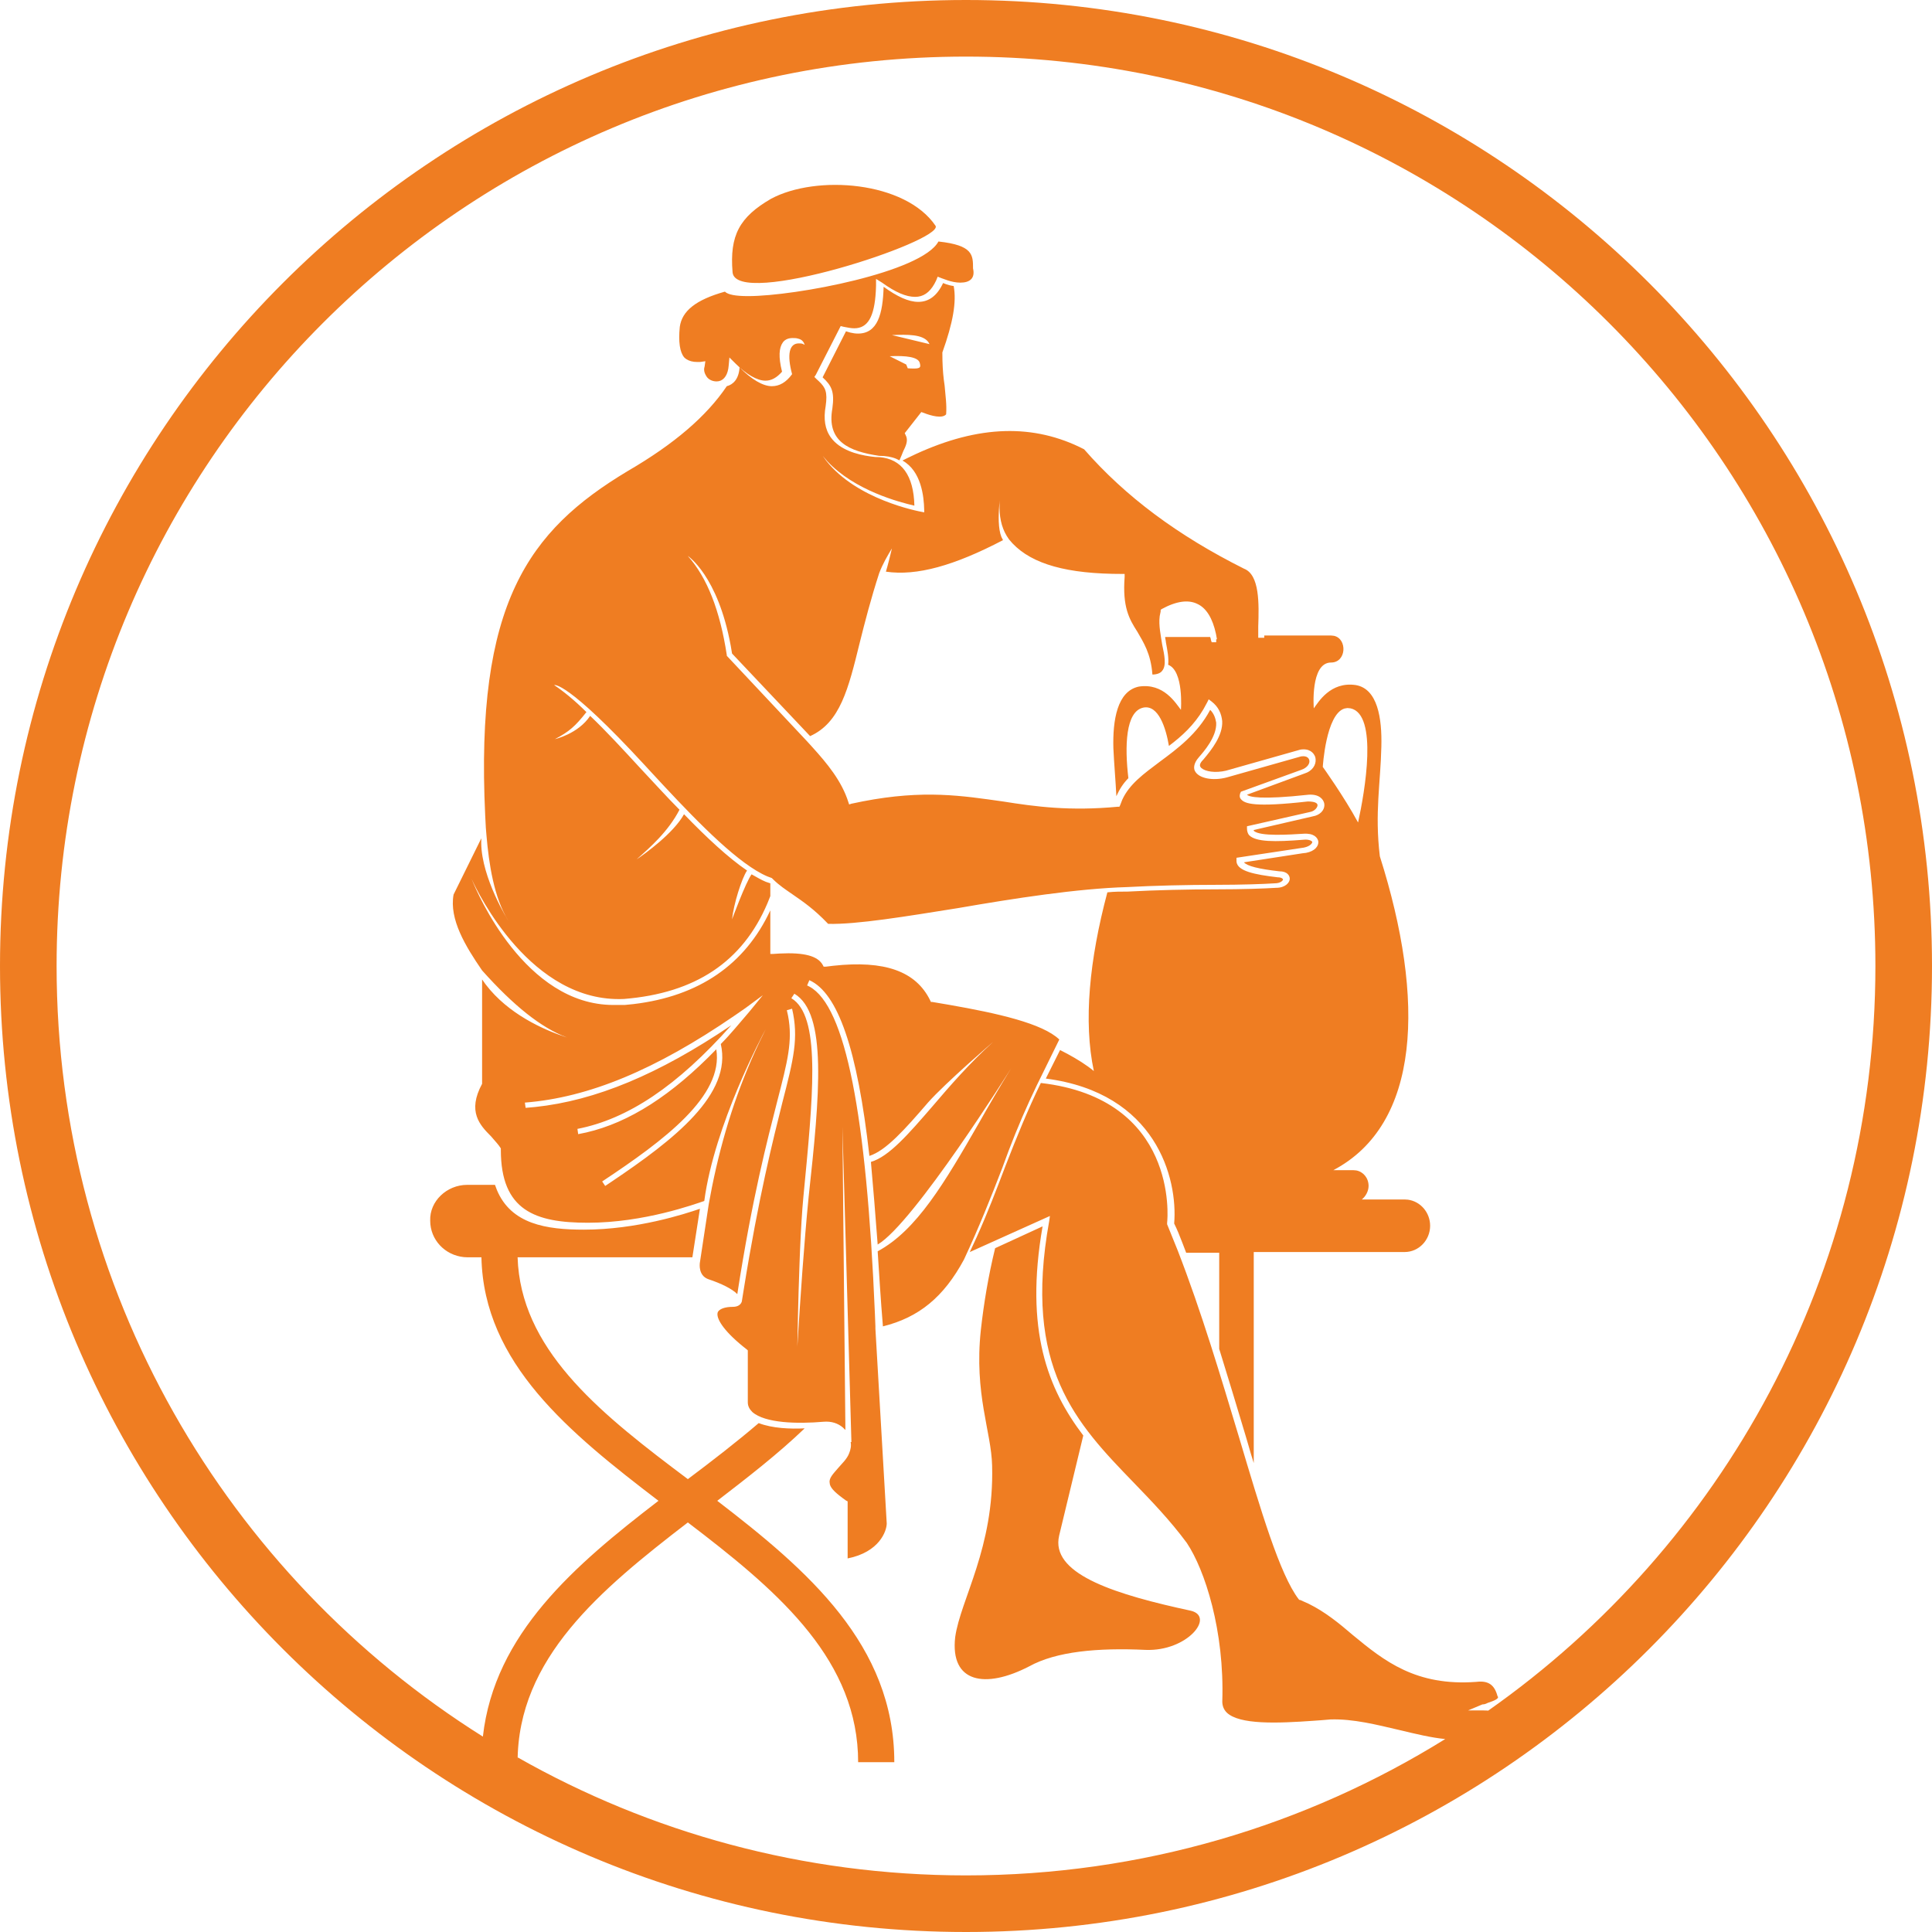 <svg xmlns="http://www.w3.org/2000/svg" version="1.1" xmlns:xlink="http://www.w3.org/1999/xlink" xmlns:svgjs="http://svgjs.com/svgjs" width="64px" height="64px"><svg width="64px" height="64px" viewBox="0 0 64 64" version="1.1" xmlns="http://www.w3.org/2000/svg" xmlns:xlink="http://www.w3.org/1999/xlink">
    <title>favicon_64_orange</title>
    <g id="SvgjsG1001" stroke="none" stroke-width="1" fill="none" fill-rule="evenodd">
        <path d="M32,0 C49.673,0 64,14.327 64,32 C64,49.673 49.673,64 32,64 C14.327,64 0,49.673 0,32 C0,14.327 14.327,0 32,0 Z M32,1.875 C15.362,1.875 1.875,15.362 1.875,32 C1.875,42.757 7.513,52.198 15.996,57.527 C16.378,54.121 19.042,51.844 21.813,49.716 C18.868,47.464 16.023,45.163 15.948,41.65 L15.948,41.65 L15.499,41.65 L15.37,41.644 C14.733,41.581 14.251,41.064 14.251,40.438 C14.226,39.794 14.8,39.25 15.474,39.25 L15.474,39.25 L16.397,39.25 L16.46,39.419 C16.933,40.554 18.103,40.734 19.342,40.734 C21.089,40.734 22.687,40.215 23.186,40.042 L23.186,40.042 L22.936,41.65 L17.146,41.65 L17.162,41.928 C17.408,44.87 20.003,46.911 22.786,48.998 C23.61,48.38 24.409,47.761 25.133,47.142 C25.582,47.316 26.181,47.34 26.655,47.316 C25.781,48.157 24.758,48.949 23.76,49.716 C26.755,52.016 29.625,54.491 29.625,58.375 L29.625,58.375 L28.427,58.375 L28.42,58.075 C28.267,54.802 25.621,52.594 22.786,50.433 C19.891,52.66 17.146,54.936 17.146,58.375 L17.149,58.216 C21.532,60.704 26.6,62.125 32,62.125 C37.826,62.125 43.265,60.471 47.875,57.608 C47.412,57.564 46.896,57.438 46.351,57.308 C45.6,57.133 44.823,56.934 44.072,56.959 L44.072,56.959 L43.772,56.984 L43.537,57.001 C42.288,57.091 41.065,57.133 40.641,56.735 C40.541,56.636 40.49,56.511 40.49,56.362 C40.566,54.022 39.914,52.005 39.313,51.109 C38.762,50.363 38.136,49.715 37.56,49.118 C35.657,47.151 33.878,45.309 34.755,40.455 L34.755,40.455 L34.78,40.281 L32.125,41.476 L32.353,40.984 C32.718,40.173 33.01,39.406 33.302,38.638 C33.678,37.667 34.054,36.746 34.479,35.875 C39.013,36.398 38.687,40.331 38.662,40.505 L38.662,40.505 L38.662,40.555 L39.01,41.416 C39.801,43.45 40.45,45.639 41.041,47.599 C41.768,50.039 42.394,52.155 43.02,52.976 L43.02,52.976 L43.045,53.001 L43.07,53.001 L43.351,53.127 C43.897,53.397 44.351,53.766 44.823,54.171 C45.85,55.017 46.902,55.864 48.906,55.714 C49.307,55.665 49.507,55.814 49.607,56.187 C49.682,56.262 49.507,56.337 49.282,56.411 C49.232,56.436 49.182,56.461 49.106,56.461 L49.106,56.461 L48.631,56.66 L49.131,56.66 L49.242,56.663 C49.263,56.664 49.282,56.665 49.3,56.666 C57.055,51.217 62.125,42.2 62.125,32 C62.125,15.362 48.638,1.875 32,1.875 Z M34.537,40.625 C33.938,44.064 34.712,46.008 35.885,47.553 L35.885,47.553 L35.086,50.867 L35.065,50.984 C34.92,52.18 36.988,52.828 39.454,53.359 C40.252,53.558 39.329,54.705 37.956,54.655 C36.359,54.58 34.987,54.705 34.088,55.203 C32.641,55.951 31.468,55.751 31.642,54.231 C31.817,52.985 32.94,51.266 32.865,48.549 C32.84,47.428 32.266,46.182 32.491,44.064 C32.591,43.167 32.74,42.27 32.965,41.348 L32.965,41.348 Z M31.087,8 C32.233,8.124 32.233,8.446 32.233,8.892 C32.308,9.215 32.133,9.363 31.809,9.363 C31.511,9.363 31.212,9.215 31.187,9.215 L31.187,9.215 L31.062,9.165 L31.012,9.289 L30.952,9.406 C30.787,9.697 30.581,9.834 30.315,9.834 C30.016,9.834 29.667,9.686 29.219,9.363 L29.219,9.363 L29.02,9.239 L29.02,9.462 L29.013,9.642 C28.966,10.505 28.741,10.875 28.297,10.875 C28.198,10.875 28.073,10.851 27.949,10.826 L27.949,10.826 L27.849,10.801 L27.799,10.9 L27.027,12.412 L26.977,12.487 L27.052,12.561 L27.129,12.632 C27.344,12.838 27.418,12.985 27.351,13.453 C27.276,13.875 27.326,14.222 27.525,14.494 C27.817,14.896 28.37,15.057 28.841,15.121 L28.841,15.121 L28.995,15.139 L29.136,15.144 C29.868,15.205 30.267,15.747 30.29,16.75 C29.811,16.642 28.305,16.249 27.401,15.274 L27.401,15.274 L27.253,15.1 L27.369,15.26 C28.375,16.537 30.353,16.925 30.592,16.968 L30.592,16.968 L30.616,16.972 L30.615,16.886 C30.606,16.451 30.521,15.604 29.895,15.256 L29.895,15.256 L30.044,15.181 L30.331,15.044 C32.423,14.08 34.247,14.026 35.912,14.883 C37.28,16.45 39.02,17.743 41.208,18.838 C41.731,19.037 41.706,20.007 41.681,20.753 L41.681,20.753 L41.681,21.127 L41.88,21.127 L41.88,21.052 L44.093,21.052 L44.189,21.062 C44.638,21.16 44.606,21.947 44.093,21.947 C43.397,21.947 43.521,23.465 43.521,23.465 C43.67,23.266 44.068,22.569 44.913,22.694 C45.634,22.818 45.784,23.788 45.759,24.734 C45.734,25.928 45.535,26.923 45.709,28.366 C47.226,33.142 47.052,37.246 44.167,38.764 L44.167,38.764 L44.839,38.764 L44.928,38.772 C45.159,38.815 45.336,39.021 45.336,39.286 C45.336,39.46 45.237,39.635 45.112,39.734 L45.112,39.734 L46.53,39.734 L46.637,39.741 C47.057,39.796 47.375,40.168 47.375,40.605 C47.375,41.077 47.002,41.475 46.53,41.475 L46.53,41.475 L41.532,41.475 L41.532,48.466 L41.439,48.166 C41.38,47.965 41.324,47.761 41.258,47.545 C40.985,46.625 40.686,45.655 40.388,44.684 L40.388,44.684 L40.388,41.5 L39.294,41.5 L39.168,41.171 C39.084,40.95 38.995,40.729 38.896,40.53 C39.02,39.038 38.299,36.202 34.644,35.729 L34.644,35.729 L35.116,34.784 L35.357,34.909 C35.678,35.082 35.997,35.281 36.235,35.48 C35.887,33.838 36.086,31.799 36.683,29.56 C36.907,29.535 37.13,29.535 37.354,29.535 C38.274,29.485 39.368,29.46 40.313,29.46 C41.159,29.46 41.88,29.435 42.278,29.41 C42.576,29.41 42.725,29.236 42.725,29.112 C42.725,29.012 42.651,28.863 42.377,28.863 C41.706,28.788 41.308,28.689 41.208,28.565 L41.208,28.565 L43.148,28.266 L43.265,28.252 C43.557,28.197 43.692,28.023 43.67,27.868 C43.645,27.744 43.521,27.594 43.173,27.619 C42.75,27.644 41.731,27.719 41.532,27.52 L41.532,27.52 L41.532,27.495 L43.471,27.047 L43.575,27.022 C43.798,26.948 43.891,26.777 43.869,26.624 C43.844,26.475 43.695,26.301 43.347,26.326 C41.755,26.5 41.382,26.4 41.308,26.326 L41.308,26.326 L43.198,25.629 L43.297,25.591 C43.541,25.475 43.615,25.259 43.571,25.082 C43.521,24.933 43.372,24.783 43.073,24.833 L43.073,24.833 L40.612,25.53 L40.487,25.554 C40.122,25.609 39.833,25.517 39.766,25.405 C39.716,25.331 39.791,25.231 39.866,25.157 C40.139,24.833 40.512,24.36 40.487,23.888 C40.462,23.639 40.363,23.415 40.139,23.241 L40.139,23.241 L40.04,23.166 L39.99,23.266 L39.863,23.498 C39.554,24.018 39.157,24.382 38.722,24.709 C38.622,24.112 38.374,23.341 37.876,23.44 C37.28,23.564 37.255,24.734 37.379,25.778 C37.205,25.953 37.081,26.152 36.981,26.375 C36.956,25.853 36.907,25.331 36.882,24.783 C36.857,23.863 37.006,22.893 37.727,22.744 C38.548,22.619 38.946,23.291 39.12,23.515 C39.12,23.515 39.219,22.221 38.697,22.022 C38.722,21.798 38.672,21.549 38.622,21.276 C38.622,21.226 38.597,21.151 38.597,21.102 L38.597,21.102 L40.089,21.102 L40.096,21.127 C40.103,21.146 40.114,21.168 40.114,21.201 L40.114,21.201 L40.139,21.276 L40.288,21.276 L40.288,21.176 L40.313,21.176 L40.28,20.996 C40.168,20.477 39.958,20.141 39.667,20.007 C39.368,19.858 38.97,19.908 38.473,20.181 L38.473,20.181 L38.448,20.206 L38.448,20.256 L38.417,20.408 C38.376,20.717 38.455,21.052 38.498,21.35 C38.573,21.699 38.647,22.047 38.498,22.221 C38.448,22.296 38.324,22.345 38.175,22.345 C38.125,21.649 37.876,21.276 37.677,20.928 C37.404,20.505 37.18,20.107 37.255,19.112 L37.255,19.112 L37.255,19.012 L37.155,19.012 L36.855,19.009 C35.094,18.972 34.014,18.598 33.425,17.868 L33.425,17.868 L33.345,17.746 C33.17,17.453 33.096,17.1 33.112,16.676 L33.112,16.676 L33.119,16.576 L33.105,16.699 C33.07,17.085 33.066,17.519 33.173,17.788 L33.226,17.893 C31.61,18.738 30.367,19.087 29.347,18.937 C29.377,18.838 29.415,18.695 29.45,18.559 L29.45,18.559 L29.498,18.366 C29.527,18.25 29.546,18.166 29.546,18.166 C29.397,18.415 29.248,18.664 29.124,18.987 C28.85,19.833 28.651,20.604 28.477,21.301 C28.104,22.818 27.831,23.938 26.836,24.385 L26.836,24.385 L24.25,21.649 L24.207,21.393 C23.78,19.064 22.783,18.415 22.783,18.415 C23.429,19.136 23.852,20.231 24.076,21.699 L24.076,21.699 L24.076,21.724 L26.737,24.559 L26.913,24.753 C27.387,25.277 27.883,25.867 28.104,26.574 L28.104,26.574 L28.129,26.649 L28.204,26.624 L28.572,26.548 C30.616,26.151 31.888,26.362 33.226,26.55 C34.321,26.724 35.44,26.873 37.031,26.724 L37.031,26.724 L37.081,26.724 L37.106,26.674 L37.175,26.495 C37.41,25.977 37.886,25.634 38.423,25.231 C38.995,24.808 39.667,24.311 40.089,23.515 C40.214,23.639 40.263,23.788 40.288,23.938 C40.313,24.41 39.866,24.908 39.716,25.082 C39.517,25.306 39.542,25.48 39.592,25.555 C39.716,25.778 40.164,25.878 40.636,25.754 L40.636,25.754 L43.098,25.057 L43.168,25.051 C43.278,25.05 43.351,25.098 43.372,25.181 C43.397,25.281 43.322,25.43 43.098,25.505 L43.098,25.505 L41.109,26.226 L41.084,26.276 L41.07,26.332 C41.062,26.386 41.072,26.438 41.109,26.475 C41.233,26.624 41.556,26.749 43.322,26.55 C43.546,26.55 43.645,26.599 43.645,26.674 C43.645,26.749 43.546,26.873 43.397,26.898 L43.397,26.898 L41.308,27.371 L41.308,27.445 L41.312,27.505 C41.322,27.566 41.345,27.632 41.382,27.669 C41.606,27.893 42.228,27.893 43.173,27.818 C43.372,27.793 43.471,27.868 43.471,27.893 C43.471,27.943 43.372,28.067 43.098,28.092 L43.098,28.092 L40.96,28.415 L40.96,28.49 L40.962,28.557 C41.009,28.855 41.538,28.969 42.327,29.062 C42.452,29.062 42.501,29.112 42.501,29.137 C42.501,29.162 42.427,29.261 42.228,29.261 C41.855,29.286 41.109,29.311 40.288,29.311 C39.343,29.311 38.249,29.336 37.329,29.386 C35.688,29.435 33.599,29.759 31.735,30.082 C30.019,30.356 28.378,30.629 27.433,30.604 C26.96,30.107 26.587,29.858 26.264,29.634 C26.015,29.46 25.817,29.336 25.593,29.112 L25.593,29.112 L25.568,29.087 L25.418,29.031 C24.501,28.641 23.207,27.336 21.975,26.014 L21.975,26.014 L21.567,25.574 C21.499,25.501 21.432,25.428 21.366,25.356 C18.755,22.52 18.357,22.694 18.357,22.694 C18.655,22.893 19.028,23.191 19.426,23.589 C19.053,24.062 18.854,24.236 18.382,24.485 C18.382,24.485 19.153,24.311 19.55,23.714 C20.073,24.211 20.645,24.833 21.241,25.48 C21.664,25.928 22.087,26.4 22.509,26.823 C22.136,27.545 21.54,28.067 21.092,28.465 L21.092,28.465 L21.133,28.438 C21.342,28.294 22.305,27.614 22.659,26.972 C23.405,27.744 24.126,28.415 24.747,28.838 C24.573,29.087 24.3,29.958 24.25,30.455 C24.25,30.455 24.698,29.236 24.897,28.963 C25.064,29.056 25.218,29.149 25.369,29.211 L25.369,29.211 L25.518,29.261 L25.518,29.684 L25.423,29.921 C24.599,31.858 23.036,32.901 20.669,33.092 C17.593,33.233 15.825,29.557 15.638,29.149 L15.638,29.149 L15.623,29.113 L15.637,29.151 C15.809,29.576 17.391,33.291 20.321,33.291 L20.321,33.291 L20.694,33.291 L20.983,33.262 C23.165,33.002 24.684,31.945 25.518,30.157 L25.518,30.157 L25.518,31.6 L25.618,31.6 L25.818,31.587 C26.657,31.544 27.097,31.672 27.259,31.973 L27.259,31.973 L27.284,32.022 L27.358,32.022 L27.605,31.992 C29.299,31.807 30.34,32.168 30.815,33.142 L30.815,33.142 L30.839,33.192 L30.889,33.192 L31.453,33.288 C33.043,33.566 34.535,33.901 35.091,34.435 L35.091,34.435 L34.345,35.953 L34.098,36.479 C33.775,37.185 33.48,37.913 33.202,38.689 C32.829,39.659 32.431,40.655 31.933,41.724 C31.262,42.968 30.442,43.64 29.248,43.938 C29.173,43.043 29.124,42.222 29.074,41.451 C30.367,40.754 31.287,39.187 32.431,37.197 C32.754,36.625 33.102,36.028 33.5,35.381 C33.5,35.381 30.267,40.53 29.074,41.227 C28.999,40.232 28.925,39.311 28.85,38.49 C29.447,38.316 30.093,37.57 30.889,36.649 C31.461,35.978 32.108,35.231 32.903,34.51 C32.903,34.51 31.312,35.878 30.74,36.525 C29.969,37.421 29.347,38.117 28.8,38.291 C28.403,34.759 27.756,32.893 26.811,32.47 L26.811,32.47 L26.737,32.644 L26.815,32.683 C28.009,33.334 28.702,36.892 28.982,43.511 L28.982,43.511 L28.999,43.938 L28.999,44.013 L29.372,50.431 L29.374,50.469 C29.372,50.714 29.136,51.414 28.079,51.625 L28.079,51.625 L28.079,49.734 L28.03,49.71 L27.906,49.62 C27.635,49.417 27.483,49.265 27.483,49.112 C27.458,48.963 27.607,48.814 27.756,48.64 C27.88,48.491 28.054,48.341 28.129,48.142 C28.179,48.018 28.204,47.894 28.179,47.769 L28.179,47.769 L28.204,47.769 L27.906,37.327 L28.005,47.371 L27.926,47.292 C27.759,47.146 27.539,47.076 27.284,47.097 C26.413,47.172 25.344,47.147 24.921,46.774 C24.822,46.675 24.772,46.575 24.772,46.451 L24.772,46.451 L24.772,44.734 L24.747,44.709 L24.6,44.592 C23.942,44.054 23.708,43.651 23.778,43.466 C23.827,43.366 24.001,43.291 24.275,43.291 C24.445,43.291 24.525,43.218 24.559,43.15 L24.559,43.15 L24.573,43.117 L24.636,42.724 C25.135,39.628 25.606,37.767 25.916,36.525 C26.289,35.082 26.463,34.386 26.239,33.415 L26.239,33.415 L26.065,33.465 L26.105,33.646 C26.265,34.479 26.09,35.154 25.742,36.5 C25.419,37.769 24.921,39.659 24.424,42.869 C24.25,42.694 23.902,42.52 23.454,42.371 C23.131,42.247 23.181,41.873 23.181,41.849 L23.181,41.849 L23.479,39.883 L23.587,39.314 C23.93,37.619 24.431,36.052 25.146,34.543 L25.146,34.543 L25.365,34.095 C25.271,34.268 23.668,37.249 23.33,39.784 C23.032,39.883 21.341,40.505 19.476,40.505 C17.735,40.505 16.591,40.107 16.591,38.092 L16.591,38.092 L16.591,38.042 L16.527,37.949 C16.455,37.854 16.361,37.756 16.268,37.644 C15.895,37.271 15.472,36.824 15.97,35.903 L15.97,35.903 L15.97,32.445 L16.091,32.614 C16.844,33.6 18.02,34.114 18.72,34.347 L18.72,34.347 L18.816,34.378 L18.768,34.362 C17.924,34.044 17.014,33.315 15.97,32.147 C15.423,31.351 14.876,30.455 15.025,29.634 L15.025,29.634 L15.945,27.769 L15.941,27.926 C15.953,29.094 16.84,30.505 16.84,30.505 C16.361,29.73 16.196,28.62 16.115,27.674 L16.115,27.674 L16.094,27.42 L16.073,27.018 C15.737,19.991 17.499,17.582 20.794,15.604 C22.335,14.708 23.405,13.788 24.076,12.793 C24.275,12.743 24.474,12.569 24.499,12.171 C24.897,12.569 25.27,12.793 25.568,12.793 C25.817,12.793 26.04,12.669 26.239,12.395 C26.065,11.748 26.14,11.375 26.463,11.375 C26.513,11.375 26.563,11.375 26.612,11.4 L26.612,11.4 L26.658,11.424 C26.626,11.329 26.569,11.251 26.454,11.222 C26.379,11.198 26.33,11.198 26.255,11.198 C26.081,11.198 25.981,11.272 25.931,11.346 C25.807,11.52 25.782,11.817 25.906,12.313 C25.732,12.511 25.557,12.61 25.358,12.61 C25.084,12.61 24.736,12.412 24.362,12.04 L24.362,12.04 L24.163,11.842 L24.138,12.115 L24.125,12.217 C24.079,12.479 23.938,12.635 23.739,12.635 C23.615,12.635 23.49,12.586 23.415,12.487 C23.366,12.412 23.291,12.288 23.341,12.14 L23.341,12.14 L23.366,11.966 L23.191,11.991 L23.092,11.991 L22.99,11.985 C22.859,11.969 22.748,11.921 22.668,11.842 C22.519,11.669 22.469,11.322 22.519,10.826 C22.593,10.305 23.042,9.933 24.013,9.661 C24.113,9.76 24.362,9.809 24.785,9.809 C26.355,9.809 30.539,9.016 31.087,8 Z M26.314,32.918 L26.214,33.067 L26.304,33.129 C27.192,33.83 26.925,36.406 26.612,39.659 C26.568,40.115 26.532,40.742 26.503,41.398 L26.503,41.398 L26.486,41.838 C26.438,43.106 26.417,44.359 26.414,44.577 L26.414,44.577 L26.413,44.61 C26.513,42.968 26.637,41.177 26.786,39.659 C27.159,36.251 27.408,33.565 26.314,32.918 L26.314,32.918 Z M25.27,32.968 L24.698,33.391 L24.337,33.641 C21.712,35.441 19.504,36.358 17.387,36.525 L17.387,36.525 L17.412,36.699 L17.726,36.671 C19.72,36.461 21.816,35.593 24.225,33.963 C22.435,35.978 20.794,37.072 19.128,37.396 L19.128,37.396 L19.153,37.57 L19.42,37.515 C20.845,37.186 22.253,36.281 23.728,34.759 C23.977,36.301 22.012,37.769 19.948,39.137 L19.948,39.137 L20.048,39.286 L20.257,39.146 C22.342,37.744 24.262,36.246 23.877,34.585 C24.2,34.261 24.499,33.888 24.822,33.515 L24.822,33.515 L25.27,32.968 Z M44.635,23.455 L44.538,23.471 C43.922,23.658 43.819,25.405 43.819,25.405 C43.819,25.405 44.515,26.375 44.988,27.246 C45.212,26.226 45.659,23.664 44.739,23.465 L44.739,23.465 L44.635,23.455 Z M31.242,9.375 C31.242,9.375 31.392,9.45 31.592,9.475 C31.692,10 31.567,10.7 31.217,11.675 L31.217,11.675 L31.217,11.7 L31.22,11.944 C31.228,12.255 31.252,12.515 31.292,12.775 C31.317,13.1 31.367,13.4 31.342,13.725 C31.217,13.875 30.843,13.775 30.594,13.675 L30.594,13.675 L30.519,13.65 L29.97,14.35 L29.995,14.4 L30.027,14.475 C30.073,14.626 30.005,14.779 29.92,14.95 C29.895,15 29.895,15.025 29.87,15.075 L29.87,15.075 L29.795,15.25 L29.684,15.196 C29.529,15.132 29.341,15.1 29.121,15.1 C28.123,14.95 27.375,14.625 27.574,13.525 C27.649,12.975 27.549,12.775 27.25,12.5 L27.25,12.5 L28.024,10.975 L28.166,11.017 C28.256,11.039 28.34,11.05 28.423,11.05 C29.072,11.05 29.246,10.4 29.271,9.5 C29.72,9.825 30.095,10 30.419,10 C30.768,10 31.043,9.8 31.242,9.375 Z M30.469,12.025 C30.419,11.825 30.02,11.775 29.471,11.8 L29.471,11.8 L30.02,12.075 L30.07,12.2 L30.17,12.206 C30.477,12.219 30.514,12.184 30.469,12.025 Z M30.748,11.325 C30.556,11.075 30.072,11.077 29.546,11.1 L29.546,11.1 L30.793,11.4 Z M25.543,6.584 C27.043,5.781 29.994,6 30.995,7.485 C31.22,7.996 24.367,10.234 24.267,9.018 C24.167,7.801 24.492,7.193 25.543,6.584 Z" id="SvgjsPath1000" fill="#EF7D22"></path>
    </g>
</svg><style>@media (prefers-color-scheme: light) { :root { filter: none; } }
</style></svg>